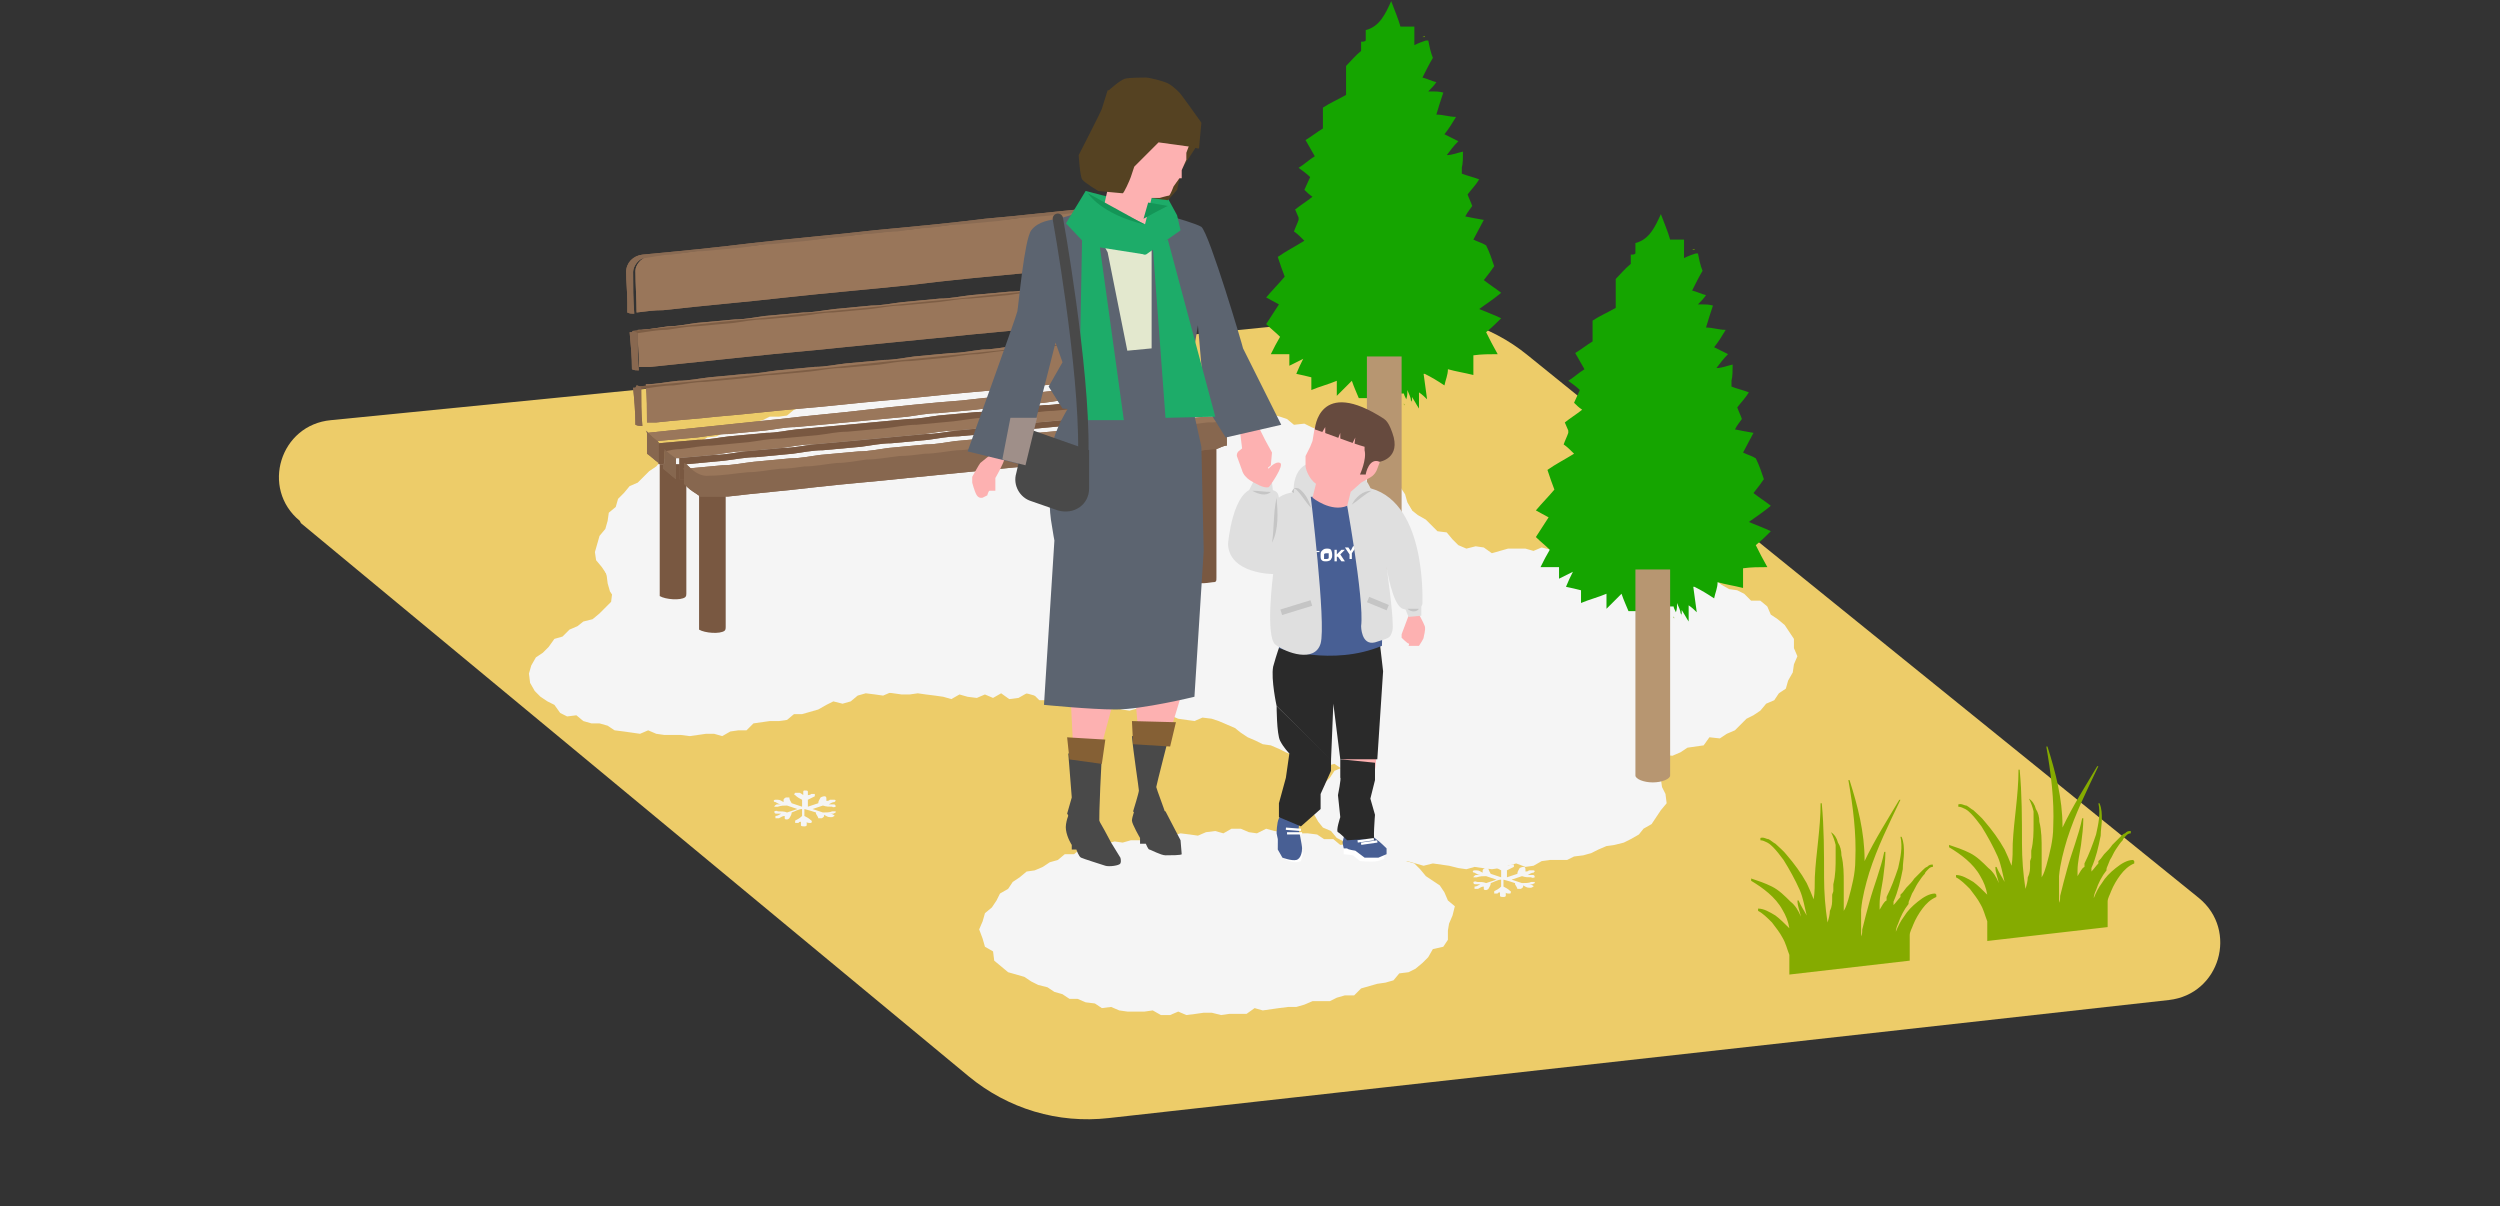 <svg id="_レイヤー_1" data-name="レイヤー_1" xmlns="http://www.w3.org/2000/svg" version="1.1" viewBox="0 0 216 104.2"><rect x="0" y="0" width="216" height="104.2" fill="#333333" stroke="none"/><defs><style>.st1{fill:#dfdfdf}.st5{fill:#fdb1b1}.st7{fill:#99765a}.st10{fill:#fff}.st15{fill:#1dac69}.st17{fill:#5c6470}.st19{fill:#87674f}.st21{fill:#485f94}.st22{fill:#679c00}.st23{fill:#e7ddd6}.st24{fill:#8a6b53}.st25{fill:#f5f5f5}.st27{fill:#2a2a2a}.st28{fill:#795841}.st29{fill:#554222}.st30{fill:#494949}.st31{fill:#15a500}.st33{fill:#b79671}</style></defs><path d="M26 45.2L83.7 93c3.4 2.8 7.7 4.1 12.1 3.6l91.6-10.2c4.4-.5 6-6 2.6-8.8l-58-46.9c-3.3-2.7-7.5-3.9-11.8-3.5l-91.6 9.1c-4.4.4-6.1 5.9-2.7 8.7z" fill="#edcc69"/><path d="M184.3 74.3c-.5 0-1 .3-1.5.7-.5.4-.9.8-1.2 1.3-.3.4-.5.8-.7 1.3 0-.2.1-.5.2-.7.2-.6.5-1.2.9-1.7v-.1c0-.1.1-.3.1-.3l.2-.5c.2-.3.3-.6.5-.9.2-.3.4-.6.6-.8 0-.1.2-.3.3-.4.1-.1.2-.2.4-.2v-.2c-.2 0-.3 0-.5.2-.1 0-.3.2-.4.3l-.7.7c-.2.3-.4.5-.7.8l-.3.4-.2.2v.2c-.2.2-.4.5-.6.7V75c.4-.9.6-1.8.8-2.8 0-.5.1-1 .1-1.4 0-.5 0-.9-.2-1.4h-.1c.2.9 0 1.8-.2 2.7-.3.9-.6 1.7-1 2.5v.3c-.2.1-.2.2-.3.3l-.3.5v-.5c0-.7.2-1.5.3-2.2.1-.8.2-1.5.2-2.3h-.1c-.3 1.5-.9 2.9-1.3 4.4-.2.7-.4 1.5-.6 2.3 0 .2 0 .4-.1.6v-2.3c.1-1.1.4-2.2.7-3.2.7-2.2 1.7-4.2 2.7-6.3h-.1c-1 1.7-2.1 3.4-3 5.3v-.1c0-2.4-.6-4.7-1.3-6.9h-.1c.4 2.3.7 4.6.6 6.9 0 1.2-.3 2.3-.6 3.4-.1.3-.2.7-.4 1v-2.4c0-.8 0-1.6-.2-2.4 0-.4-.1-.8-.3-1.1-.1-.4-.3-.7-.6-.9.2.4.3.7.4 1.1v1.1c0 .7 0 1.5-.2 2.3v.6l-.1.3v.3c0 .4 0 .7-.2 1.1 0 .3-.1.7-.2 1-.2-1.3-.3-2.6-.3-3.9 0-2.1 0-4.3-.2-6.4h-.1c0 2.2-.4 4.3-.5 6.4 0 .6 0 1.3-.1 1.9-.2-.5-.4-1-.6-1.4-.5-.9-1.1-1.7-1.7-2.4-.3-.4-.7-.7-1-1-.2-.1-.4-.3-.6-.4-.2 0-.4-.2-.7-.1v.2c.2 0 .4.1.6.2.2.1.4.3.5.4.3.3.6.7.9 1.1.5.8 1 1.7 1.4 2.6.3.7.4 1.4.6 2.2-.2-.4-.5-.8-.7-1.3h-.1c0 .5.2.9.3 1.4-.2-.5-.5-1-.9-1.3-.5-.5-1-1-1.6-1.3-.6-.3-1.2-.5-1.8-.7v.2c1 .6 2.1 1.4 2.7 2.5.3.5.5 1 .6 1.6-.4-.4-.8-.8-1.2-1.1-.5-.3-1-.6-1.5-.6v.2c.4.2.8.6 1.2 1 .3.4.7.9.9 1.3.3.5.4 1 .6 1.5v1.7l10.4-1.2v-2.2c0-.3.2-.6.3-.9.2-.5.5-1 .8-1.4.3-.4.7-.8 1.2-1v-.2zm-17.1 2.9c-.5 0-1 .3-1.5.7-.5.4-.9.8-1.2 1.3-.3.4-.5.8-.7 1.3 0-.2.1-.5.2-.7.2-.6.5-1.2.9-1.7V78c0-.1.1-.3.1-.3l.2-.5c.2-.3.3-.6.5-.9.2-.3.4-.6.6-.8 0-.1.2-.3.3-.4.1-.1.2-.2.4-.2v-.2c-.2 0-.3 0-.5.2-.1 0-.3.2-.4.3l-.7.7c-.2.3-.4.5-.7.8l-.3.4-.2.2v.2c-.2.2-.4.5-.6.7v-.3c.4-.9.6-1.8.8-2.8 0-.5.1-1 .1-1.4 0-.5 0-.9-.2-1.4h-.1c.2.9 0 1.8-.2 2.7-.3.9-.6 1.7-1 2.5v.3c-.2.1-.2.2-.3.3l-.3.5v-.5c0-.7.2-1.5.3-2.2.1-.8.2-1.5.2-2.3h-.1c-.3 1.5-.9 2.9-1.3 4.4-.2.7-.4 1.5-.6 2.3 0 .2 0 .4-.1.6v-2.3c.1-1.1.4-2.2.7-3.2.7-2.2 1.7-4.2 2.7-6.3h-.1c-1 1.7-2.1 3.4-3 5.3v-.1c0-2.4-.6-4.7-1.3-6.9h-.1c.4 2.3.7 4.6.6 6.9 0 1.2-.3 2.3-.6 3.4-.1.3-.2.7-.4 1v-2.4c0-.8 0-1.6-.2-2.4 0-.4-.1-.8-.3-1.1-.1-.4-.3-.7-.6-.9.2.4.3.7.4 1.1v1.1c0 .7 0 1.5-.2 2.3v.6l-.1.3v.3c0 .4 0 .7-.2 1.1 0 .3-.1.7-.2 1-.2-1.3-.3-2.6-.3-3.9 0-2.1 0-4.3-.2-6.4h-.1c0 2.2-.4 4.3-.5 6.4 0 .6 0 1.3-.1 1.9-.2-.5-.4-1-.6-1.4-.5-.9-1.1-1.7-1.7-2.4-.3-.4-.7-.7-1-1-.2-.1-.4-.3-.6-.4-.2 0-.4-.2-.7-.1v.2c.2 0 .4.1.6.2.2.1.4.3.5.4.3.3.6.7.9 1.1.5.8 1 1.7 1.4 2.6.3.7.4 1.4.6 2.2-.2-.4-.5-.8-.7-1.3h-.1c0 .5.2.9.3 1.4-.2-.5-.5-1-.9-1.3-.5-.5-1-1-1.6-1.3-.6-.3-1.2-.5-1.8-.7v.2c1 .6 2.1 1.4 2.7 2.5.3.5.5 1 .6 1.6-.4-.4-.8-.8-1.2-1.1-.5-.3-1-.6-1.5-.6v.2c.4.2.8.6 1.2 1 .3.4.7.9.9 1.3.3.5.4 1 .6 1.5v1.7L165 83v-2.2c0-.3.2-.6.3-.9.2-.5.5-1 .8-1.4.3-.4.7-.8 1.2-1v-.2z" fill="#85ab00"/><path class="st25" d="M51.4 47.7l.2-.7.2-.7.5-.6.2-.7.1-.7.6-.5.2-.7.5-.5.5-.6.7-.3.5-.5.5-.5.6-.4.5-.6.7-.2.6-.5.7-.1.6-.6.7-.1.6-.4.8-.1.6-.3.7-.1.6-.5h.8l.6-.3.7-.2.6-.3h.8l.7-.1.6-.5.7-.2h.7l.7-.5.7-.1.7.1.7-.1.7-.5h.7l.7-.1.8.1.6-.3.7-.3h.7l.8.2.7-.2.7.2.7-.3.7-.3.8.2.7-.1.7-.1h.7l.7-.3.8.1.7-.1.7.1.8.2h.7l.7-.2.7.1.7.1.8-.3.7.3.7.2h.7l.7-.3h.8l.6.5.8-.1.7-.1h.7l.7.1.7.3.8-.2.7.2.7.3.7.2.7.2.7-.3.7.3.7.2.8-.1.6.4.7.3h.7l.7.1.7.3.7.2.7.2.6.2.6.5.9-.1.6.3.7.3.7.2.5.5.6.4.7.2.7.3.4.6.8.1.6.5.3.7.6.4.6.5.5.5.4.6.2.7.4.7v.7l.1.7-.2.7.1.8-.4.6-.2.7-.6.5-.3.6-.4.6-.6.5-.3.6-.5.6-.6.4-.5.5h-.9l-.3.8-.7.3-.7.2-.6.5-.5.4h-.9l-.5.5-.7.3-.6.3-.7.1-.6.5h-.8l-.7.2-.6.3-.7.2-.6.4-.7.2-.7.1-.7.2-.8.1-.7.1-.6.2-.7.3h-.7l-.8.1-.7.1-.7-.1-.7.3-.7.1-.8-.1-.6.3-.8-.1-.7.1-.7.2-.7.2-.7-.3-.7.3-.7.3-.8-.3-.7.2-.7-.2-.7.4-.8.1-.7-.5-.7.4-.7-.3-.7.3-.8-.1-.7-.2-.7.4-.7-.2-.7-.1-.8-.1-.7-.1-.7.1h-.7l-.7-.1-.8-.1-.7-.1H75l-.7-.2-.7-.2-.7-.1-.8.4-.7-.1-.7-.2-.7-.3h-.7l-.7-.4-.7.1-.6-.6-.8.2-.7-.2-.6-.4-.7-.3h-.7l-.6-.4h-.8l-.7-.3-.7-.2-.5-.5h-.8l-.7-.2-.5-.6-.7-.2-.7-.2-.7-.3-.6-.4-.5-.6-.4-.6-.8-.1-.4-.7-.6-.4-.4-.6-.2-.7-.1-.8-.4-.6-.5-.6-.1-.7z"/><path class="st25" d="M87.1 59.2l.4-.7.4-.6.6-.4.5-.5.3-.7.7-.4.4-.6.6-.5.4-.5.8-.3.5-.4.6-.5.5-.5.5-.6.7-.2.5-.6.7-.2.5-.6.7-.3.5-.4.8-.3.5-.4.8-.2.4-.7.8-.1.6-.4.6-.4.5-.5.8-.2.7-.3.5-.6.6-.4.7-.2.5-.7.6-.3.8-.1.7-.3.4-.7.7-.2.7-.3.7-.1.6-.5.6-.4.7-.3h.8l.6-.4.8.2.6-.4.8-.2.6.5.7.2.6.3.6.5.7.2.5.5.6.4.5.6.4.6.5.4.7.4.5.5.5.5.8.1.5.6.5.5.7.3.8-.2.7.1.7.5.7-.2.7-.2h1.5l.7.2.7-.3.8.2.7.2.7.1.7.2.8-.4.7.2.7.2.7-.2.7.3.7.3h1.4l.7.2.7.2.8.1.6.2.7.4.8-.2.7.3.7.2.6.2.6.5.7.4.7.1.6.3.6.6h.8l.6.5.3.7.6.4.6.5.4.6.4.6v.8l.3.7-.3.7-.1.7-.4.7-.2.7-.6.4-.4.6-.7.3-.5.6-.6.4-.6.3-.5.5-.5.5-.7.3-.6.4-.9-.1-.5.7-.7.1-.7.1-.6.4-.7.3-.8-.1-.6.5-.7.1-.7.3-.7-.1-.7.4-.7-.1-.8.1-.6.2-.8.1-.6.4-.8.1h-1.4l-.7.1h-.8l-.7.1-.7.2-.7-.1h-1.5l-.7-.2-.7.2h-.8l-.7-.2-.7.1-.7-.2h-.7l-.7.1-.8.1-.7-.4-.7.2-.7.2-.7-.5-.7.1-.7-.3-.8.2h-.7l-.6-.6-.8.1-.6-.4-.8.2-.7-.3-.6-.4-.8.3-.6-.5-.7-.3-.6-.3-.7-.3-.7-.1-.6-.3-.7-.3-.6-.4-.5-.4-.7-.3-.7-.3-.6-.2-.8-.1-.7.3-.7-.1-.7-.1-.7-.3-.7.1-.7-.4-.7.2-.7-.5-.7.2-.7-.1-.7-.3-.7-.2-.7.2-.7-.3-.8.1-.7-.1h-.7l-.6-.4-.8.2h-.7l-.6-.6h-.7l-.8-.1-.6-.6zm-2.5 21.1l.3-.7.2-.7.6-.5.4-.6.3-.6.7-.4.4-.6.6-.4.6-.5.7-.1.7-.3.6-.4.7-.2.6-.5h.8l.6-.5.8.1.6-.5h.8l.7-.2.7.1.7-.2h.8l.6-.4.8.2.7-.1.7-.1.7-.2.8.1.7.1.7-.3.8-.1.7.2.7-.4h.8l.7.3.7.1.8-.4.7.2.7.1.7.2.8-.1h.7l.8.1.6.4h.8l.6.5.8-.1.8-.1.6.5.7.1.7.2.7.3.7.1.7.4.7.2.5.5.5.6.6.4.6.4.4.6.3.7.6.5-.2.8-.3.7-.1.6v.8l-.4.6-.9.2-.4.7-.5.5-.6.5-.6.3-.8.1-.5.6-.7.2-.7.1-.7.2-.7.2-.6.6h-.8l-.7.2-.6.3h-1.5l-.7.3-.7.2h-.7l-.8.1-.7.1-.7.1-.7-.2-.7.5h-1.5l-.7.1-.8-.2h-.7l-.7.1-.8.1-.7-.3-.7.3h-.8l-.7-.4-.7.1h-1.5l-.7-.1-.7-.3-.8.1-.6-.4-.8-.1-.7-.3h-.7l-.6-.4-.7-.2-.6-.4-.8-.2-.6-.3-.6-.4-.7-.2-.7-.2-.6-.5-.6-.5-.1-.8-.7-.4-.2-.7-.3-.8z"/><path class="st25" d="M113.3 69.6l.2-.8.4-.6.5-.5.5-.5.4-.6.7-.3.5-.5.7-.3.6-.4.8-.1.6-.2.7-.3.7-.2.7-.3h.7l.7-.3h.8l.6-.3h.8l.7-.1.7.1.7-.1.8.1.7-.3.7.2h1.5l.7-.1.7.2.8.1.7-.1h.7l.7.3.8-.1.7.1.7.4.7.2.7-.1.7.3.7.3.6.4.7.2.7.3.6.4.4.7.5.5.1.7.3.6.1.8-.5.6-.4.6-.4.6-.7.4-.4.5-.7.4-.6.3-.8.2-.7.1-.7.3-.6.3-.7.2-.8.1-.6.3h-1.5l-.7.1-.7.4-.7.1-.8-.3-.7.2-.7.2-.7.1-.8-.1-.7-.1-.7.2-.7-.1-.8-.2-.7-.1-.7-.1-.8.2-.7-.2-.7-.2-.7.1-.7-.3-.7-.3-.7-.1-.7-.2-.7-.3-.6-.3-.7-.3-.6-.3-.5-.6-.7-.3-.4-.5-.4-.7-.2-.7zM45.7 58.2l.2-.7.4-.7.6-.4.5-.5.5-.7.7-.2.6-.6.7-.3.5-.4.8-.2.6-.5.5-.5.5-.5.1-.8.2-.6-.5-.5-.3-.7.2-.4.6.5.7.2.6.4.7.3.6.4h.8l.6.5.7.2.7.2.7.1.7.3.7.2.7-.3.8-.1.7.2.7-.3h.7l.7.4.7.1.8-.3.7.2.7.2.6.3.8-.1.7.1.7.2.6.5.7.1.5.6.7.2h.8l.4.7.6.4.5.5.2.7.4.7.1.5.6.3.5.5.5.5.6.2.1.4-.7.1H77l-.7.3-.7-.1-.8-.1-.7.2-.6.5-.7.2-.8-.2-.6.3-.7.4-.7.2-.7.2h-.7l-.6.5-.7.1h-.8l-.7.1-.7.1-.6.6h-.7l-.7.1-.7.4-.7-.2H61l-.7.1-.7.1-.8-.1h-1.4l-.7-.1-.7-.3-.7.3-.7-.1-.7-.1-.8-.1-.6-.4-.7-.2h-.7l-.7-.2-.6-.5-.8.1-.6-.3-.5-.7-.6-.3-.6-.4-.5-.5-.4-.7-.1-.8z"/><path class="st28" d="M62.7 42.4v11.8c0 .1 0 .2-.1.3-.4.3-1.7.2-2.2-.1V41.8m44.7-3.8v11.9c0 .3 0 .4-.3.4-.7.1-1.3.2-2-.2V38.9m-1.2.2v8.1c-.4.4-1.8.4-2.3 0v-7.9m-40 .8v11.2c0 .1 0 .2-.1.3-.4.3-1.7.2-2.2-.1V40.1"/><path class="st24" d="M100.7 20.2v2.1c-.5 0-1 .1-1.5.2-3.6.4-7.1.7-10.7 1.1-3.2.3-6.4.6-9.6 1-3.7.4-7.4.7-11 1.1-3.5.4-7.1.7-10.6 1.1-.8 0-1.5.1-2.3.2 0-1.2-.1-2.4-.1-3.6 0-.5.5-1.1 1-1.2.7-.1 1.5-.2 2.3-.3.9 0 1.8-.2 2.7-.3l3.3-.3c.9 0 1.7-.2 2.6-.3 1.1-.1 2.2-.2 3.2-.3.9 0 1.8-.2 2.7-.3.9 0 1.9-.2 2.8-.3.7 0 1.4-.1 2.2-.2.9 0 1.8-.2 2.7-.3.9 0 1.8-.2 2.7-.3l3.3-.3c.9 0 1.8-.2 2.6-.3 1.1-.1 2.1-.2 3.2-.3.9 0 1.8-.2 2.7-.3l3.3-.3c.4 0 .9 0 1.3-.1.7.2 1.2.5 1.3 1.5v.9zm-9.6 13c-2.4.2-4.8.5-7.3.7-2.4.2-4.8.5-7.3.7-2.4.2-4.8.5-7.3.7-2.4.2-4.8.5-7.3.7-1.7.2-3.5.3-5.2.5h-.8c0-1.1 0-2.2-.1-3.3.9 0 1.8-.2 2.8-.3.9 0 1.8-.2 2.7-.3 1.1-.1 2.2-.2 3.2-.3.9 0 1.8-.2 2.7-.3 1.1-.1 2.2-.2 3.2-.3.9 0 1.8-.2 2.7-.3l3.3-.3c.9 0 1.8-.2 2.6-.3 1.1-.1 2.2-.2 3.2-.3.9 0 1.8-.2 2.7-.3.9 0 1.8-.2 2.7-.3.9 0 1.8-.2 2.7-.3 1.1-.1 2.1-.2 3.2-.3 1.1-.1 2.1-.2 3.2-.3l3.3-.3c.5 0 1.1-.1 1.6-.2 0 1 .1 2.1.2 3.2-1 .1-1.9.2-2.9.3-2.4.2-4.8.5-7.3.7zm9.8-9.1v.1c0 1 .1 2 .2 3-.8 0-1.5.2-2.3.2l-8.7.9c-2.7.3-5.4.5-8.1.8-3 .3-6.1.6-9.1.9-2.7.3-5.4.5-8.1.8-2.9.3-5.7.6-8.6.9h-1c0-.7 0-1.5-.1-2.2v-1c.9 0 1.8-.2 2.6-.3.8 0 1.7-.2 2.5-.3l3.3-.3c.9 0 1.8-.2 2.6-.3l3.3-.3c.9 0 1.8-.2 2.7-.3 1.1-.1 2.1-.2 3.2-.3.9 0 1.8-.2 2.7-.3 1.1-.1 2.1-.2 3.2-.3.9 0 1.8-.2 2.7-.3l3.3-.3c.9 0 1.8-.2 2.6-.3 1.1-.1 2.2-.2 3.2-.3.9 0 1.8-.2 2.7-.3L99 24c.7 0 1.3-.2 2-.2zm5.1 12.5v1.9c-.3 0-.6.2-.9.3-.8 0-1.5.2-2.3.2-.4 0-.8 0-1.2.1-.8 0-1.5.1-2.3.2-1.5.1-3 .3-4.6.4-2.4.2-4.8.5-7.2.7-3 .3-6.1.6-9.1.9-2.7.3-5.4.5-8 .8-2.5.3-5 .5-7.5.8h-2.4c-.4-.3-.8-.5-1.1-.8l-.3-.3V40c.1 0 .3.2.4.3.5.5 1.1.9 1.8.8 1.1 0 2.2-.2 3.3-.3.9 0 1.8-.2 2.8-.3.7 0 1.4-.1 2.1-.2.9 0 1.8-.2 2.8-.3.9 0 1.8-.2 2.6-.3.9 0 1.9-.2 2.8-.3.7 0 1.4-.1 2.2-.2.9 0 1.8-.2 2.8-.3.9 0 1.8-.2 2.6-.3.9 0 1.8-.2 2.7-.3.9 0 1.8-.2 2.7-.3.9 0 1.9-.2 2.8-.3.9 0 1.7-.2 2.6-.3.9 0 1.8-.2 2.7-.3.9 0 1.8-.2 2.7-.3.9 0 1.9-.2 2.8-.3.6 0 1.3 0 1.8-.4zm-3.3-2.5h.5c.3.3.6.6 1 .9-.2 0-.5 0-.7.1l-3.3.3c-.9 0-1.8.2-2.6.3l-3.3.3c-.9 0-1.7.2-2.6.3l-3.3.3c-.9 0-1.8.2-2.7.3-1.1.1-2.1.2-3.2.3-.9 0-1.8.2-2.7.3-1.1.1-2.1.2-3.2.3-1.1.1-2.1.2-3.2.3l-3.3.3c-.9 0-1.7.2-2.6.3l-3.3.3c-.9 0-1.7.2-2.6.3l-3.3.3c-.3-.3-.7-.6-1-.8.5 0 .9-.1 1.4-.2.9 0 1.8-.2 2.7-.3 1.1-.1 2.2-.2 3.2-.3.9 0 1.8-.2 2.6-.3l3.3-.3c.9 0 1.7-.2 2.6-.3l3.3-.3c.9 0 1.8-.2 2.7-.3 1.1-.1 2.1-.2 3.2-.3.9 0 1.8-.2 2.7-.3 1.1-.1 2.2-.2 3.2-.3.9 0 1.8-.2 2.7-.3 1.1-.1 2.2-.2 3.2-.3.9 0 1.8-.2 2.6-.3l3.3-.3c.9 0 1.8-.2 2.6-.3zm-46.8 3.3c1-.1 1.9-.2 2.9-.3 2.9-.3 5.8-.6 8.6-.9 2.5-.3 5-.5 7.5-.8 2.7-.3 5.5-.6 8.2-.8 2.5-.3 5.1-.5 7.6-.8 2.9-.3 5.7-.6 8.6-.9.8 0 1.5-.2 2.3-.2.3.3.7.6 1 .9h-.7c-1.1.1-2.2.2-3.2.3-.9 0-1.8.2-2.6.3l-3.3.3c-.9 0-1.7.2-2.6.3-1.1.1-2.2.2-3.2.3-.9 0-1.8.2-2.7.3l-3.3.3c-.9 0-1.8.2-2.6.3-1.1.1-2.1.2-3.2.3-1.1.1-2.1.2-3.2.3l-3.3.3c-.9 0-1.7.2-2.6.3-1.1.1-2.2.2-3.2.3-.9 0-1.8.2-2.7.3-1.1.1-2.2.2-3.4.3-.3-.3-.7-.6-1-.9z"/><path class="st24" d="M58.5 39.6l3.3-.3c.9 0 1.7-.2 2.6-.3l3.3-.3c.9 0 1.7-.2 2.6-.3l3.3-.3c1.1-.1 2.1-.2 3.2-.3 1.1-.1 2.1-.2 3.2-.3.9 0 1.8-.2 2.7-.3 1.1-.1 2.1-.2 3.2-.3.9 0 1.8-.2 2.7-.3l3.3-.3c.9 0 1.7-.2 2.6-.3l3.3-.3c.9 0 1.8-.2 2.6-.3l3.3-.3c.2 0 .5 0 .7-.1v.6c-1.1.1-2.3.2-3.4.3-1.1.1-2.1.2-3.2.3-1.1.1-2.1.2-3.2.3-.9 0-1.8.2-2.6.3l-3.3.3c-.9 0-1.7.2-2.6.3l-3.3.3c-.9 0-1.8.2-2.6.3-1.1.1-2.2.2-3.2.3-.9 0-1.8.2-2.6.3l-3.3.3c-.9 0-1.8.2-2.6.3-1.1.1-2.1.2-3.2.3-.9 0-1.8.2-2.7.3-1.1.1-2.1.2-3.2.3h-.2v1.3h-.5v-1.8z"/><path class="st24" d="M57.4 40.1h-.5v-1.8c1.1-.1 2.2-.2 3.4-.3.9 0 1.8-.2 2.7-.3 1.1-.1 2.2-.2 3.2-.3.9 0 1.7-.2 2.6-.3l3.3-.3c1.1-.1 2.1-.2 3.2-.3 1.1-.1 2.1-.2 3.2-.3.9 0 1.8-.2 2.6-.3l3.3-.3c.9 0 1.8-.2 2.7-.3 1.1-.1 2.2-.2 3.2-.3.9 0 1.7-.2 2.6-.3l3.3-.3c.9 0 1.8-.2 2.6-.3 1.1-.1 2.2-.2 3.2-.3h.7v.5c-.9 0-1.8.2-2.6.3l-3.3.3c-.9 0-1.8.2-2.6.3-1.1.1-2.2.2-3.2.3-.9 0-1.8.2-2.7.3-1.1.1-2.2.2-3.2.3-.9 0-1.8.2-2.7.3-1.1.1-2.1.2-3.2.3-.9 0-1.8.2-2.7.3l-3.3.3c-.9 0-1.7.2-2.6.3l-3.3.3c-.9 0-1.8.2-2.6.3-1.1.1-2.2.2-3.2.3-.9 0-1.8.2-2.7.3-.5 0-.9.1-1.4.2v1.3zm41.9-22.3c-.4 0-.9 0-1.3.1l-3.3.3c-.9 0-1.8.2-2.7.3-1.1.1-2.1.2-3.2.3-.9 0-1.8.2-2.6.3l-3.3.3c-.9 0-1.8.2-2.7.3-.9 0-1.8.2-2.7.3-.7 0-1.4.1-2.2.2-.9 0-1.9.2-2.8.3-.9 0-1.8.2-2.7.3-1.1.1-2.2.2-3.2.3-.9 0-1.7.2-2.6.3l-3.3.3c-.9 0-1.8.2-2.7.3-.8 0-1.5.2-2.3.3-.5 0-1 .7-1 1.2 0 1.2 0 2.4.1 3.6-.2 0-.4 0-.6-.1v-.9c0-.9-.1-1.7-.1-2.6 0-.8.6-1.4 1.4-1.5 3.2-.3 6.3-.6 9.5-1 3.5-.4 7-.7 10.5-1.1 3.2-.3 6.4-.6 9.6-1 3.4-.3 6.7-.7 10.1-1l3-.3c.3 0 .6 0 .9.1zm1.6 6.3c-.7 0-1.3.2-2 .2l-3.3.3c-.9 0-1.8.2-2.7.3-1.1.1-2.2.2-3.2.3-.9 0-1.8.2-2.6.3l-3.3.3c-.9 0-1.8.2-2.7.3-1.1.1-2.1.2-3.2.3-.9 0-1.8.2-2.7.3-1.1.1-2.1.2-3.2.3-.9 0-1.8.2-2.7.3l-3.3.3c-.9 0-1.8.2-2.6.3l-3.3.3c-.8 0-1.7.2-2.5.3-.9 0-1.8.2-2.6.3-.1 0-.3-.1-.4-.2 2.6-.3 5.2-.5 7.8-.8 3.4-.3 6.8-.7 10.2-1 3.4-.3 6.7-.7 10.1-1 3.5-.4 7.1-.7 10.6-1.1 2.3-.2 4.6-.5 6.9-.7.2 0 .4 0 .6.1zm.3 4.8c-.5 0-1.1.1-1.6.2l-3.3.3c-1.1.1-2.1.2-3.2.3-1.1.1-2.1.2-3.2.3-.9 0-1.8.2-2.7.3-.9 0-1.8.2-2.7.3-.9 0-1.8.2-2.7.3-1.1.1-2.2.2-3.2.3-.9 0-1.8.2-2.6.3l-3.3.3c-.9 0-1.8.2-2.7.3-1.1.1-2.2.2-3.2.3-.9 0-1.8.2-2.7.3-1.1.1-2.2.2-3.2.3-.9 0-1.8.2-2.7.3-.9 0-1.8.2-2.8.3-.1 0-.3-.1-.4-.2l3.3-.3c3.4-.3 6.7-.7 10.1-1 2.9-.3 5.7-.6 8.6-.9 3-.3 6.1-.6 9.1-.9 2.7-.3 5.4-.5 8-.8 2.1-.2 4.1-.4 6.2-.6.3 0 .5 0 .8.1zm-44.3 9.3V40c-.4-.3-.7-.6-1-.8v-1.9c.3.3.7.6 1 .9z"/><path class="st24" d="M55 33.3c.1 0 .3.1.4.2 0 1.1 0 2.2.1 3.3-.2 0-.4 0-.6-.1 0-1.1-.1-2.2-.2-3.2h.2zm-.3-4.7c.1 0 .3.1.4.2v1c0 .7 0 1.5.1 2.2-.2 0-.4 0-.6-.1 0-1.1-.1-2.1-.2-3.2h.2zm46-9.2v-.2.2zm0 .8v-.1.1zm.1.8v-.1.1zm0 .8v-.1.1zm-17 12.1zm-7.4.8zm-7.4.7zm22.1-2.2zm-29.4 3zm36.8-3.7zM57 40.1zm.4 0v-1.3c.3.3.7.6 1 .8v1.8c-.4-.3-.7-.6-1.1-.9V40zm48.6-3.5c-.6.3-1.2.3-1.8.4-.9.1-1.9.2-2.8.3-.9 0-1.8.2-2.7.3-.9 0-1.8.2-2.7.3-.9 0-1.7.2-2.6.3-.9 0-1.9.2-2.8.3-.9 0-1.8.2-2.7.3-.9 0-1.8.2-2.7.3-.9 0-1.8.2-2.6.3-.9 0-1.8.2-2.8.3-.7 0-1.4.1-2.2.2-.9 0-1.9.2-2.8.3-.9 0-1.8.2-2.6.3-.9 0-1.8.2-2.8.3-.7 0-1.4.1-2.1.2-.9 0-1.8.2-2.8.3-1.1 0-2.2.2-3.3.3-.7 0-1.3-.3-1.8-.8-.1-.1-.2-.2-.4-.3h.2c1.1-.1 2.1-.2 3.2-.3.9 0 1.8-.2 2.7-.3 1.1-.1 2.1-.2 3.2-.3.9 0 1.8-.2 2.6-.3l3.3-.3c.9 0 1.8-.2 2.6-.3 1.1-.1 2.2-.2 3.2-.3.9 0 1.8-.2 2.6-.3l3.3-.3c.9 0 1.7-.2 2.6-.3l3.3-.3c.9 0 1.8-.2 2.6-.3 1.1-.1 2.1-.2 3.2-.3 1.1-.1 2.1-.2 3.2-.3 1.1-.1 2.3-.2 3.4-.3h.6c.3.3.7.6 1 .8 0 0 .1.2.2.3z"/><path class="st7" d="M100.7 20.2v2.1c-.5 0-1 .1-1.5.2-3.6.4-7.1.7-10.7 1.1-3.2.3-6.4.6-9.6 1-3.7.4-7.4.7-11 1.1-3.5.4-7.1.7-10.6 1.1-.8 0-1.5.1-2.3.2 0-1.2-.1-2.4-.1-3.6 0-.5.5-1.1 1-1.2.7-.1 1.5-.2 2.3-.3.9 0 1.8-.2 2.7-.3l3.3-.3c.9 0 1.7-.2 2.6-.3 1.1-.1 2.2-.2 3.2-.3.9 0 1.8-.2 2.7-.3.9 0 1.9-.2 2.8-.3.7 0 1.4-.1 2.2-.2.9 0 1.8-.2 2.7-.3.9 0 1.8-.2 2.7-.3l3.3-.3c.9 0 1.8-.2 2.6-.3 1.1-.1 2.1-.2 3.2-.3.9 0 1.8-.2 2.7-.3l3.3-.3c.4 0 .9 0 1.3-.1.7.2 1.2.5 1.3 1.5v.9zm-9.6 13c-2.4.2-4.8.5-7.3.7-2.4.2-4.8.5-7.3.7-2.4.2-4.8.5-7.3.7-2.4.2-4.8.5-7.3.7-1.7.2-3.5.3-5.2.5h-.8c0-1.1 0-2.2-.1-3.3.9 0 1.8-.2 2.8-.3.9 0 1.8-.2 2.7-.3 1.1-.1 2.2-.2 3.2-.3.9 0 1.8-.2 2.7-.3 1.1-.1 2.2-.2 3.2-.3.9 0 1.8-.2 2.7-.3l3.3-.3c.9 0 1.8-.2 2.6-.3 1.1-.1 2.2-.2 3.2-.3.9 0 1.8-.2 2.7-.3.9 0 1.8-.2 2.7-.3.9 0 1.8-.2 2.7-.3 1.1-.1 2.1-.2 3.2-.3 1.1-.1 2.1-.2 3.2-.3l3.3-.3c.5 0 1.1-.1 1.6-.2 0 1 .1 2.1.2 3.2-1 .1-1.9.2-2.9.3-2.4.2-4.8.5-7.3.7zm9.8-9.1v.1c0 1 .1 2 .2 3-.8 0-1.5.2-2.3.2l-8.7.9c-2.7.3-5.4.5-8.1.8-3 .3-6.1.6-9.1.9-2.7.3-5.4.5-8.1.8-2.9.3-5.7.6-8.6.9h-1c0-.7 0-1.5-.1-2.2v-1c.9 0 1.8-.2 2.6-.3.8 0 1.7-.2 2.5-.3l3.3-.3c.9 0 1.8-.2 2.6-.3l3.3-.3c.9 0 1.8-.2 2.7-.3 1.1-.1 2.1-.2 3.2-.3.9 0 1.8-.2 2.7-.3 1.1-.1 2.1-.2 3.2-.3.9 0 1.8-.2 2.7-.3l3.3-.3c.9 0 1.8-.2 2.6-.3 1.1-.1 2.2-.2 3.2-.3.9 0 1.8-.2 2.7-.3L99 24c.7 0 1.3-.2 2-.2zm1.8 10h.5c.3.3.6.6 1 .9-.2 0-.5 0-.7.1l-3.3.3c-.9 0-1.8.2-2.6.3l-3.3.3c-.9 0-1.7.2-2.6.3l-3.3.3c-.9 0-1.8.2-2.7.3-1.1.1-2.1.2-3.2.3-.9 0-1.8.2-2.7.3-1.1.1-2.1.2-3.2.3-1.1.1-2.1.2-3.2.3l-3.3.3c-.9 0-1.7.2-2.6.3l-3.3.3c-.9 0-1.7.2-2.6.3l-3.3.3c-.3-.3-.7-.6-1-.8.5 0 .9-.1 1.4-.2.9 0 1.8-.2 2.7-.3 1.1-.1 2.2-.2 3.2-.3.9 0 1.8-.2 2.6-.3l3.3-.3c.9 0 1.7-.2 2.6-.3l3.3-.3c.9 0 1.8-.2 2.7-.3 1.1-.1 2.1-.2 3.2-.3.9 0 1.8-.2 2.7-.3 1.1-.1 2.2-.2 3.2-.3.9 0 1.8-.2 2.7-.3 1.1-.1 2.2-.2 3.2-.3.9 0 1.8-.2 2.6-.3l3.3-.3c.9 0 1.8-.2 2.6-.3z"/><path d="M55.9 37.4c1-.1 1.9-.2 2.9-.3 2.9-.3 5.8-.6 8.6-.9 2.5-.3 5-.5 7.5-.8 2.7-.3 5.5-.6 8.2-.8 2.5-.3 5.1-.5 7.6-.8 2.9-.3 5.7-.6 8.6-.9.8 0 1.5-.2 2.3-.2.3.3.7.6 1 .9h-.7c-1.1.1-2.2.2-3.2.3-.9 0-1.8.2-2.6.3l-3.3.3c-.9 0-1.7.2-2.6.3-1.1.1-2.2.2-3.2.3-.9 0-1.8.2-2.7.3l-3.3.3c-.9 0-1.8.2-2.6.3-1.1.1-2.1.2-3.2.3-1.1.1-2.1.2-3.2.3l-3.3.3c-.9 0-1.7.2-2.6.3-1.1.1-2.2.2-3.2.3-.9 0-1.8.2-2.7.3-1.1.1-2.2.2-3.4.3-.3-.3-.7-.6-1-.9z" fill="#9a775b"/><path class="st28" d="M58.5 39.6l3.3-.3c.9 0 1.7-.2 2.6-.3l3.3-.3c.9 0 1.7-.2 2.6-.3l3.3-.3c1.1-.1 2.1-.2 3.2-.3 1.1-.1 2.1-.2 3.2-.3.9 0 1.8-.2 2.7-.3 1.1-.1 2.1-.2 3.2-.3.9 0 1.8-.2 2.7-.3l3.3-.3c.9 0 1.7-.2 2.6-.3l3.3-.3c.9 0 1.8-.2 2.6-.3l3.3-.3c.2 0 .5 0 .7-.1v.6c-1.1.1-2.3.2-3.4.3-1.1.1-2.1.2-3.2.3-1.1.1-2.1.2-3.2.3-.9 0-1.8.2-2.6.3l-3.3.3c-.9 0-1.7.2-2.6.3l-3.3.3c-.9 0-1.8.2-2.6.3-1.1.1-2.2.2-3.2.3-.9 0-1.8.2-2.6.3l-3.3.3c-.9 0-1.8.2-2.6.3-1.1.1-2.1.2-3.2.3-.9 0-1.8.2-2.7.3-1.1.1-2.1.2-3.2.3h-.2v1.3h-.5v-1.8z"/><path class="st28" d="M57.4 40.1h-.5v-1.8c1.1-.1 2.2-.2 3.4-.3.9 0 1.8-.2 2.7-.3 1.1-.1 2.2-.2 3.2-.3.9 0 1.7-.2 2.6-.3l3.3-.3c1.1-.1 2.1-.2 3.2-.3 1.1-.1 2.1-.2 3.2-.3.9 0 1.8-.2 2.6-.3l3.3-.3c.9 0 1.8-.2 2.7-.3 1.1-.1 2.2-.2 3.2-.3.9 0 1.7-.2 2.6-.3l3.3-.3c.9 0 1.8-.2 2.6-.3 1.1-.1 2.2-.2 3.2-.3h.7v.5c-.9 0-1.8.2-2.6.3l-3.3.3c-.9 0-1.8.2-2.6.3-1.1.1-2.2.2-3.2.3-.9 0-1.8.2-2.7.3-1.1.1-2.2.2-3.2.3-.9 0-1.8.2-2.7.3-1.1.1-2.1.2-3.2.3-.9 0-1.8.2-2.7.3l-3.3.3c-.9 0-1.7.2-2.6.3l-3.3.3c-.9 0-1.8.2-2.6.3-1.1.1-2.2.2-3.2.3-.9 0-1.8.2-2.7.3-.5 0-.9.1-1.4.2v1.3z"/><path class="st24" d="M99.3 17.8c-.4 0-.9 0-1.3.1l-3.3.3c-.9 0-1.8.2-2.7.3-1.1.1-2.1.2-3.2.3-.9 0-1.8.2-2.6.3l-3.3.3c-.9 0-1.8.2-2.7.3-.9 0-1.8.2-2.7.3-.7 0-1.4.1-2.2.2-.9 0-1.9.2-2.8.3-.9 0-1.8.2-2.7.3-1.1.1-2.2.2-3.2.3-.9 0-1.7.2-2.6.3l-3.3.3c-.9 0-1.8.2-2.7.3-.8 0-1.5.2-2.3.3-.5 0-1 .7-1 1.2 0 1.2 0 2.4.1 3.6-.2 0-.4 0-.6-.1v-.9c0-.9-.1-1.7-.1-2.6 0-.8.6-1.4 1.4-1.5 3.2-.3 6.3-.6 9.5-1 3.5-.4 7-.7 10.5-1.1 3.2-.3 6.4-.6 9.6-1 3.4-.3 6.7-.7 10.1-1l3-.3c.3 0 .6 0 .9.1z"/><path d="M100.9 24.1c-.7 0-1.3.2-2 .2l-3.3.3c-.9 0-1.8.2-2.7.3-1.1.1-2.2.2-3.2.3-.9 0-1.8.2-2.6.3l-3.3.3c-.9 0-1.8.2-2.7.3-1.1.1-2.1.2-3.2.3-.9 0-1.8.2-2.7.3-1.1.1-2.1.2-3.2.3-.9 0-1.8.2-2.7.3l-3.3.3c-.9 0-1.8.2-2.6.3l-3.3.3c-.8 0-1.7.2-2.5.3-.9 0-1.8.2-2.6.3-.1 0-.3-.1-.4-.2 2.6-.3 5.2-.5 7.8-.8 3.4-.3 6.8-.7 10.2-1 3.4-.3 6.7-.7 10.1-1 3.5-.4 7.1-.7 10.6-1.1 2.3-.2 4.6-.5 6.9-.7.2 0 .4 0 .6.1zm.3 4.8c-.5 0-1.1.1-1.6.2l-3.3.3c-1.1.1-2.1.2-3.2.3-1.1.1-2.1.2-3.2.3-.9 0-1.8.2-2.7.3-.9 0-1.8.2-2.7.3-.9 0-1.8.2-2.7.3-1.1.1-2.2.2-3.2.3-.9 0-1.8.2-2.6.3l-3.3.3c-.9 0-1.8.2-2.7.3-1.1.1-2.2.2-3.2.3-.9 0-1.8.2-2.7.3-1.1.1-2.2.2-3.2.3-.9 0-1.8.2-2.7.3-.9 0-1.8.2-2.8.3-.1 0-.3-.1-.4-.2l3.3-.3c3.4-.3 6.7-.7 10.1-1 2.9-.3 5.7-.6 8.6-.9 3-.3 6.1-.6 9.1-.9 2.7-.3 5.4-.5 8-.8 2.1-.2 4.1-.4 6.2-.6.3 0 .5 0 .8.1z" fill="#7e5e45"/><path class="st19" d="M56.9 38.2V40c-.4-.3-.7-.6-1-.8v-1.9c.3.3.7.6 1 .9z"/><path d="M55 33.3c.1 0 .3.1.4.2 0 1.1 0 2.2.1 3.3-.2 0-.4 0-.6-.1 0-1.1-.1-2.2-.2-3.2h.2zm-.3-4.7c.1 0 .3.1.4.2v1c0 .7 0 1.5.1 2.2-.2 0-.4 0-.6-.1 0-1.1-.1-2.1-.2-3.2h.2z" fill="#886850"/><path class="st23" d="M100.7 19.4v-.2.2z"/><path d="M100.7 20.2v-.1.1zm.1.8v-.1.1zm0 .8v-.1.1z" fill="#eae0da"/><path class="st23" d="M83.8 33.9zm-7.4.8zm-7.4.7zm22.1-2.2zm-29.4 3zm36.8-3.7z"/><path d="M57.4 40.1v-1.3c.3.3.7.6 1 .8v1.8c-.4-.3-.7-.6-1.1-.9V40z" fill="#86674f"/><path class="st7" d="M106 36.6c-.6.3-1.2.3-1.8.4-.9.1-1.9.2-2.8.3-.9 0-1.8.2-2.7.3-.9 0-1.8.2-2.7.3-.9 0-1.7.2-2.6.3-.9 0-1.9.2-2.8.3-.9 0-1.8.2-2.7.3-.9 0-1.8.2-2.7.3-.9 0-1.8.2-2.6.3-.9 0-1.8.2-2.8.3-.7 0-1.4.1-2.2.2-.9 0-1.9.2-2.8.3-.9 0-1.8.2-2.6.3-.9 0-1.8.2-2.8.3-.7 0-1.4.1-2.1.2-.9 0-1.8.2-2.8.3-1.1 0-2.2.2-3.3.3-.7 0-1.3-.3-1.8-.8-.1-.1-.2-.2-.4-.3h.2c1.1-.1 2.1-.2 3.2-.3.9 0 1.8-.2 2.7-.3 1.1-.1 2.1-.2 3.2-.3.9 0 1.8-.2 2.6-.3l3.3-.3c.9 0 1.8-.2 2.6-.3 1.1-.1 2.2-.2 3.2-.3.9 0 1.8-.2 2.6-.3l3.3-.3c.9 0 1.7-.2 2.6-.3l3.3-.3c.9 0 1.8-.2 2.6-.3 1.1-.1 2.1-.2 3.2-.3 1.1-.1 2.1-.2 3.2-.3 1.1-.1 2.3-.2 3.4-.3h.6c.3.3.7.6 1 .8 0 0 .1.2.2.3z"/><path class="st19" d="M106 36.6v1.9c-.3 0-.6.2-.9.3-.8 0-1.5.2-2.3.2-.4 0-.8 0-1.2.1-.8 0-1.5.1-2.3.2-1.5.1-3 .3-4.6.4-2.4.2-4.8.5-7.2.7-3 .3-6.1.6-9.1.9-2.7.3-5.4.5-8 .8-2.5.3-5 .5-7.5.8h-2.4c-.4-.3-.8-.5-1.1-.8l-.3-.3V40c.1 0 .3.2.4.3.5.5 1.1.9 1.8.8 1.1 0 2.2-.2 3.3-.3.9 0 1.8-.2 2.8-.3.7 0 1.4-.1 2.1-.2.9 0 1.8-.2 2.8-.3.9 0 1.8-.2 2.6-.3.9 0 1.9-.2 2.8-.3.7 0 1.4-.1 2.2-.2.9 0 1.8-.2 2.8-.3.9 0 1.8-.2 2.6-.3.9 0 1.8-.2 2.7-.3.9 0 1.8-.2 2.7-.3.9 0 1.9-.2 2.8-.3.9 0 1.7-.2 2.6-.3.9 0 1.8-.2 2.7-.3.9 0 1.8-.2 2.7-.3.9 0 1.9-.2 2.8-.3.6 0 1.3 0 1.8-.4z"/><path class="st31" d="M141.8 52.8h-1.1c-.2-.5-.4-.9-.6-1.5l-1.3 1.3v-1.3c-.7.3-1.5.5-2.2.8V51c-.4-.1-.8-.2-1.3-.3.2-.5.4-.9.6-1.3l-1.2.6v-1h-1.6c.3-.6.5-1 .8-1.5-.4-.4-.8-.7-1.2-1.1.4-.6.7-1.1 1.1-1.7-.4-.2-.7-.4-1.1-.6.5-.6 1.1-1.2 1.6-1.8-.2-.5-.4-1.1-.6-1.7.7-.5 1.5-.9 2.3-1.4-.3-.3-.6-.6-.9-.8.1-.3.3-.7.4-1v-.2c-.1-.2-.2-.5-.3-.7.5-.4 1-.7 1.5-1.1-.3-.2-.5-.4-.7-.6.2-.4.3-.7.5-1.1-.3-.3-.6-.5-1-.8.5-.3.9-.7 1.4-1-.3-.5-.5-.9-.8-1.4.5-.3 1-.7 1.5-1v-1.8c.6-.4 1.3-.7 2-1.1v-2.5c.4-.4.8-.9 1.3-1.3V22c.2 0 .3 0 .4-.1V21c1.2-.3 1.7-1.4 2.2-2.5.3.8.6 1.5.8 2.2h1.2v1.6c.4-.2.7-.3 1-.4h.2c.1.5.2 1 .4 1.5-.3.5-.6 1.1-.9 1.7.4.1.8.3 1.2.4-.2.3-.5.6-.7.8h.4c.3 0 .5 0 .9.1-.2.6-.4 1.2-.6 1.9.6 0 1.1.2 1.7.2-.3.5-.6 1-1 1.5l1.2.6c-.4.4-.7.8-1 1.2.5 0 .9-.2 1.4-.3 0 .5 0 1-.1 1.4v.5c.5.2 1 .3 1.5.5-.3.5-.7.9-1 1.3.1.3.3.7.4 1-.2.3-.4.5-.6.9.5.1 1 .2 1.6.3-.3.6-.6 1.1-.9 1.7.4.2.8.3 1.1.5.3.6.5 1.2.7 1.8-.2.3-.5.7-.9 1.2.5.4 1 .7 1.5 1.1-.6.5-1.2.9-1.9 1.4.7.3 1.3.5 1.9.8-.4.4-.8.8-1.3 1.2.3.6.6 1.2 1 1.9-.7 0-1.4 0-2.1.1v1.7c-.8-.2-1.5-.3-2.2-.5 0 .5-.2.9-.3 1.4-.6-.4-1.1-.7-1.7-1h-.1c.1.7.2 1.5.3 2.2-.2-.2-.4-.4-.7-.6v1.4c-.2-.3-.4-.7-.6-1v-.2.7s0-.2-.1-.2c0-.3-.2-.6-.3-.9 0 .3 0 .5-.1.8-.1-.2-.2-.4-.2-.5h-.3"/><path class="st22" d="M150.5 50.5v-.3.3zm-5.6 2.4v-.2.2h-.1zm-.2.7zm1.7-32h-.2l.2-.1v.2zM135.3 37zm6.5 15.8v.1h-.1.2zm5-26.6h-.1.1zm-9.5 1.7zm12.1 5.2V33v.1zm-3.3 17.7zm-1.5 2.6v-.2s0 .2.1.2h-.1zm1.8-27.3zm-7.7 26.5zm7.8.4zm-.9.8zm-9.8-4.5z"/><path class="st33" d="M141.3 49.2V67c0 .3.7.6 1.5.6s1.5-.3 1.5-.6V49.2"/><path class="st31" d="M118.5 34.4h-1.1c-.2-.5-.4-.9-.6-1.5l-1.3 1.3v-1.3c-.7.3-1.5.5-2.2.8v-1.1c-.4-.1-.8-.2-1.3-.3.2-.5.4-.9.6-1.3l-1.2.6v-1h-1.6c.3-.6.5-1 .8-1.5-.4-.4-.8-.7-1.2-1.1.4-.6.7-1.1 1.1-1.7-.4-.2-.7-.4-1.1-.6.5-.6 1.1-1.2 1.6-1.8-.2-.5-.4-1.1-.6-1.7.7-.5 1.5-.9 2.3-1.4-.3-.3-.6-.6-.9-.8.1-.3.3-.7.4-1v-.2c-.1-.2-.2-.5-.3-.7.5-.4 1-.7 1.5-1.1-.3-.2-.5-.4-.7-.6.2-.4.3-.7.5-1.1-.3-.3-.6-.5-1-.8.5-.3.9-.7 1.4-1-.3-.5-.5-.9-.8-1.4.5-.3 1-.7 1.5-1V9.3c.6-.4 1.3-.7 2-1.1V5.7c.4-.4.8-.9 1.3-1.3v-.8c.2 0 .3 0 .4-.1v-.9c1.2-.3 1.7-1.4 2.2-2.5.3.8.6 1.5.8 2.2h1.2v1.6c.4-.2.7-.3 1-.4h.2c.1.5.2 1 .4 1.5-.3.5-.6 1.1-.9 1.7.4.1.8.3 1.2.4-.2.3-.5.6-.7.8h.4c.3 0 .5 0 .9.1-.2.6-.4 1.2-.6 1.9.6 0 1.1.2 1.7.2-.3.5-.6 1-1 1.5l1.2.6c-.4.4-.7.8-1 1.2.5 0 .9-.2 1.4-.3 0 .5 0 1-.1 1.4v.5c.5.2 1 .3 1.5.5-.3.5-.7.9-1 1.3.1.3.3.7.4 1-.2.3-.4.5-.6.9.5.1 1 .2 1.6.3-.3.6-.6 1.1-.9 1.7.4.2.8.3 1.1.5.3.6.5 1.2.7 1.8-.2.3-.5.7-.9 1.2.5.4 1 .7 1.5 1.1-.6.5-1.2.9-1.9 1.4.7.3 1.3.5 1.9.8-.4.4-.8.8-1.3 1.2.3.6.6 1.2 1 1.9-.7 0-1.4 0-2.1.1v1.7c-.8-.2-1.5-.3-2.2-.5 0 .5-.2.9-.3 1.4-.6-.4-1.1-.7-1.7-1h-.1c.1.7.2 1.5.3 2.2-.2-.2-.4-.4-.7-.6v1.4c-.2-.3-.4-.7-.6-1v-.2.7s0-.2-.1-.2c0-.3-.2-.6-.3-.9 0 .3 0 .5-.1.8-.1-.2-.2-.4-.2-.5h-.3"/><path class="st22" d="M127.3 32.1v-.3.3zm-5.6 2.3v-.2.2h-.1zm-.2.8zm1.6-32h-.2l.2-.1v.2zm-11 15.4zm6.4 15.8v.1h-.1.2zm5.1-26.7h-.1.1zM114 9.4zm12.2 5.2v-.1.1zm-3.3 17.7zm-1.6 2.7v-.2s0 .2.1.2h-.1zm1.9-27.4zm-7.7 26.6zm7.7.3zm-.8.9zm-9.8-4.5z"/><path class="st33" d="M118.1 30.8v17.8c0 .3.7.6 1.5.6s1.5-.3 1.5-.6V30.8"/><path class="st10" d="M116.1 73.1v.7c.1 0 .8.1.8.1l.6.5s1.1.1 1.5 0 .6-.2.6-.2v-.4m-9.1-2.6l-.2.9v.7c.1 0 0 .5.3 1s1 .7 1.3.7.5-.1.5-.1l.2-.7"/><path class="st5" d="M92.5 60.2l.2 4 2.5.1 1-3.7m1.9-.2l.2 2.3 2.9.2 1-3.3M85.7 39.2s-.9.7-1 .8-.7 1.2-.7 1.2v.5s.2.8.4 1.1.5.2.5.2l.4-.2s.1-.4.2-.4h.5v-1.1s.7-1.2.8-1.7.1-.8.1-.8"/><path class="st17" d="M92.7 34.6s-1.3 1.9-1.7 3.5c-.4 1.6-.4 5.5-.2 6.8s.3 1.8.3 1.8l-.9 14.2s4 .4 6.2.4c2.3 0 6.8-1.1 6.8-1.1l.8-12.6-.2-9s-1.1-5-1.1-4.9"/><path class="st5" d="M107 36.2l.4 3.2.8 1 1 .3.6-.5.1-1.1-.6-1.1-.9-1.8"/><path class="st17" d="M94.6 17.9s-2.6.9-3.2 1-1.7.2-2.3 1c-.6.8-1.1 6.5-1.2 7S83.6 39 83.6 39l4.9 1.2 2.7-10.6.6 1.7-1.2 2.1 1.2 1.9s7.5.7 10.6-.4c0 0 1.1-6.7 1.1-6.8s.6 7 .6 6.9 1.8 2.8 1.8 2.8l4.8-1.1-3.3-6.6c0-.1-2.9-9.9-3.6-10.5-.8-.5-6.3-1.9-6.3-1.9"/><path fill="#e3e8ce" d="M94.1 18.8l1.6 3 1.7 8.5 2.1-.2v-8.3l-.1-2.2-1-1.4"/><path class="st15" d="M92.1 19.3l1.7-2.8 2.7.7 4-.8 1.2 2.2.3 1.3-3 2.1-5.1-.8-1.8-1.9z"/><path class="st29" d="M103.4 12.6l-1.3 2-.4 1.8-.8.9-2.3-.3s0-.8 1.8-3.3 0 .1.9-1.2.8-1.3.8-1.3l1.3 1.4"/><path class="st5" d="M102.8 12.4l-.3.8v.6l-.4.9v.7h-.2l-.5.7s-.3.8-.4.8-.8.2-.8.2h-.7l-.7 2.8-4.1-1.3.7-.9.5-2.2s.4-5 .4-5.2 3-1 3.1-1 2.3.4 2.3.4"/><path class="st29" d="M95.7 7.8s-.4 1.3-.5 1.6-2 4-2 4 .1 1.8.3 2.1 1.4 1 1.4 1 2 .2 2.1.2.6-1.1.7-1.4l.3-.9 2.1-2.1 2.9.4s.6.2.6.1.2-2.2.2-2.2-1.7-2.4-1.9-2.6-.6-.6-1-.8-1.6-.5-1.9-.5-1.4 0-1.8.1-1.4 1-1.4 1z"/><path class="st15" d="M92.5 19.6l6.4 2.4.5-2.4s-5.3-2.5-5.5-2.6"/><path class="st15" d="M93.5 20.2l-.3 16.1h3.9l-2.3-16.6m4.8 1.6l1.1 14.8 4.3-.1-4.1-15.3"/><path d="M91.4 18.9s2.3 12.7 2.2 20.1" stroke="#494949" stroke-linecap="round" stroke-linejoin="round" stroke-width=".9" fill="none"/><path class="st30" d="M88.7 37l5.4 1.9v3.3c0 1.4-1.3 2.3-2.7 1.9l-2.3-.8c-1-.3-1.6-1.4-1.3-2.4l.9-3.9z"/><path fill="#9f8f89" d="M86.6 39.7l2 .5 1-4.1h-2.3"/><path d="M94 16.7s1.1 1.8 4.9 2.7m.3-1.9s1.8.3 1.7.3-2.1 1.1-2.1 1.1" fill="#149557"/><path class="st5" d="M121.7 53.2l-.6 1.6v.3s.5.5.6.5 0 .2 0 .2h.9s.4-.6.4-.7.2-.7.1-1-.6-1.2-.6-1.2"/><path class="st21" d="M116.3 71.6s-.1.2-.1.3-.2.8-.2.9.1.5.1.5h.3c0 .1.7.2.7.2l.8.6h1.2l.7-.3v-.5s-.6-.6-.9-.8-.7-.6-.7-.6l-.3-.6m-6.6-1.4s-.6.4-.8.8-.2 1.3-.2 1.3l.1.5v.9l.4.7s.8.3 1.2.2.5-.7.5-1-.3-1.7-.3-1.7l.1-1s-.4-.6-.5-.7"/><path class="st5" d="M111.5 65.8l.3.7s-.2.4-.3.9-.3 3.3-.3 3.3.3.5 1.2.3c0 0 0-.7.4-1.1s1.3-1.4 1.6-2 .4-2.6.4-2.6m1.2 0v2.3c0 1.4.2 3.3.3 3.3s0 .8 0 .8l1.5-.2s-.2-.7 0-.9.5-3.1.8-3.6.3-1.3.3-1.7"/><path class="st27" d="M110.6 55.7s-.3.8-.6 1.9c-.2 1.1.3 3.4.3 3.4l4.7 4.7.2-4.9.6 4.8h3.2l.5-7.6-.3-2.6"/><path class="st21" d="M113.4 42.2s-3.1 1.1-3.6 1.3-1.7.3-2 1.8.1 1.8.1 1.8l2.7 1.9.5-.9-.6 7.9s4.6 1.6 8.9-.2l.2-7 .8-.7s1.8.9 1.7.9-.9-3.9-1.1-4.3-.7-1.9-2.1-2.1-3.4-.8-3.4-.8"/><path class="st10" d="M113.5 48.6v-.8h-.3v-.2h.8v.1h-.3v.8h-.2zm1.1-.1c-.2 0-.3 0-.4-.1s-.1-.2-.1-.4 0-.3.1-.4.2-.2.4-.2.3 0 .4.1c0 0 .1.2.1.4s0 .3-.1.4c0 .1-.2.2-.4.2zm0-.2s.2 0 .2-.1v-.4h-.2s-.2 0-.2.1v.4h.2zm.7-.8h.2v.4l.4-.4h.3l-.4.4.4.6h-.3l-.3-.4h-.1v.4h-.2v-1zm1.5.4v.4h-.2v-.4l-.4-.6h.3l.2.3.2-.4h.3l-.4.6zm.9.4c-.2 0-.3 0-.4-.1 0 0-.1-.2-.1-.4s0-.3.1-.4c0-.1.2-.2.4-.2s.3 0 .4.1c0 0 .1.2.1.4s0 .3-.1.4c0 .1-.2.2-.4.2zm0-.2s.2 0 .2-.1v-.4h-.2s-.2 0-.2.1v.4h.2z"/><path fill="#a22b2c" d="M110.3 49.6l.7-2.4-.1 2.5-.6-.1z"/><path class="st1" d="M111.8 42.9s-.5-3.2 2.4-3c3 .2 4 1.3 4.5 3.1"/><path class="st1" d="M113.2 42.5s1.4 11.4.9 13.1-3 .8-3.9.1-.2-6.1-.2-6.1-3.8 0-3.9-2.6c0 0 .4-4.8 2.4-4.8s1.9.4 2 .8c0 0 .7-.7 2.8-.5zm3 .1s1.7 9.2 1.4 11.5c0 0 0 1.7 1.2 1.4 1.2-.4 1.3-.3 1.5-1s-.5-5.5-.5-5.5.5 3.3 1.4 3.6c.9.3 1.7 0 1.7-.5s.3-9.1-4.9-10"/><path class="st1" d="M110 42.6l-.1-.9-1.6-.1-.4.8m14.9 9.9v.9l-1.1.1s-.3-.7-.3-.8"/><path class="st5" d="M113.6 36.9l-.2 1.2-.2.5-.4.8v.9c0 .1.2 1 .9 1.5l-.3 1.2s1.6 1.3 3 .7l.3-1.2.9-.8.7-.4s.5-.2.7-.8.6-1.5.6-1.5 1.3-4.2-3.3-2.6-1.4-.3-1.6-.4-1 .8-1 .8z"/><path d="M120.3 37.4c-.4-1.2-.8-1.2-.7-1.2-5.7-3.7-6 .9-6 .9 1.2.4 3.2 1.2 4.3 1.5v.3c.2.8-.4 2.1-.4 2.1h.5c0-.1.3-1.5 1.2-1.1 0 0 1.9-.3 1.1-2.5z" fill="#664a3e"/><path class="st5" d="M116.8 38.4l.3-.6-.1.8m-1.4-.7l.2-.5v.7m-1.6-.7l.3-.5v.7m-4.8 4.4s1.3-1.8.9-2-1 .5-1 .5-.6-1.2-.7-1.3-.6-.4-.9-.6-.4 0-.5 0l-.5.4c-.1.1-.2.3-.1.5l.4 1.1c.1.4.4.7.7.9.5.3 1.2.7 1.6.6z"/><path class="st27" d="M110.3 61s0 2.4.3 3 .8 1.1.8 1.1l-.3 2.1-.6 2.2v1.2l1.9.8 1.7-1.5v-1.3l.9-2v-1m.8 0v1.6c.1 0-.2 1.5-.2 1.5l.2 1.9s-.4 1.2-.2 1.3.8.7.8.7 2.6-.2 2.4 0 0-2.2 0-2.2l-.4-1.4.4-1.6v-1.5"/><path d="M117.3 72.7l1.4-.2m-1.1.4l1.4-.2m-7.9-1.1l1.3.1m-1.2.3h1.3" stroke-miterlimit="10" fill="none" stroke="#fff" stroke-width=".2"/><path class="st30" d="M92.4 70.2s-.4.9-.3 1.5c.1.7.5 1.3.5 1.3v.4h.4s.2.6.4.7 1.8.6 2.1.7 1.2 0 1.3-.2 0-.5 0-.5l-.8-1.3s-1.1-2.1-1.2-2.1m3.3-.9s-.3.8-.3 1.1.7 1.5.7 1.5v.5h.5s.2.5.3.5 1 .5 1.4.5 1.4 0 1.4-.1-.1-1.2-.1-1.2l-1.3-2.5"/><path class="st30" d="M97.8 63.6c.1 1.3.6 4.5.6 4.7s-.5 1.8-.5 1.8 1.5 1.7 2.1 2-.1 0 0 0 .9.1 1.1 0-.4-1.7-.4-1.8-.8-2.2-.8-2.3 1.1-4.4 1.1-4.4m-8.7 1.5l.3 3.8-.4 1.4s1.5 2.3 2.1 2.7 1.2 0 1.2 0-.4-1.3-.5-1.8.2-6 .2-6"/><path d="M92.3 65.6l2.9.4.3-2.1s-3.5-.2-3.3-.2l.2 1.9zm5.6-1.3l3.2.2.5-2.1-3.8-.1.1 2z" fill="#856035"/><path d="M108.2 42.4c.6 0 1 .1 1.6.1-.4.4-1.1.2-1.6-.1zm13.4 10.2h1c-.2.3-.7.3-1 0zm-9.8-10v-.4c.1-.1.3 0 .4 0 .6.4.9 1.1 1.1 1.7-.5-.5-.8-1.1-1.3-1.6-.2-.2-.3 0-.4.2zm6.7-.2c-.6.3-1.1.8-1.7 1.2.3-.6.9-1.2 1.7-1.2zm-8.2.6c.1 1.3.2 2.7-.4 3.9.2-1.3.1-2.6.4-3.9z" fill="#c5c5c5"/><path d="M110.7 52.9l2.6-.8m4.9-.3l1.7.7" stroke="#c5c5c5" stroke-width=".5" stroke-miterlimit="10" fill="none"/><path class="st25" d="M131.6 76.4v.2s0 .1-.2.2h-.3c0-.1-.1-.2-.2-.4v-.1c-.3-.1-.6-.2-1-.3v.6c.2.1.4.2.6.4.1 0 0 .2 0 .2h-.2s-.2 0-.2-.1v.3s0 .1-.2.1c-.1 0-.3 0-.3-.1v-.3s-.2 0-.2.1h-.3V77c.2-.1.4-.2.6-.4V76c-.3 0-.6.2-.9.3 0 .2-.1.3-.2.5 0 0-.1.1-.2.1s-.2 0-.2-.1v-.2c-.2 0-.3.1-.5.2h-.3v-.2c.2 0 .3-.1.5-.2h-.4c-.1 0-.2 0-.2-.2 0 0 .2-.1.3 0 .3 0 .6 0 .8.1l.9-.3-.9-.3c-.3 0-.5 0-.8.1h-.3s0-.1.2-.2h.4c-.2 0-.3-.1-.5-.2-.2 0-.2-.2 0-.2h.2c.2 0 .3.1.5.2v-.2s0-.1.2-.2h.3c0 .2.1.3.2.5l.9.3v-.6c-.2-.1-.4-.2-.6-.4-.1 0-.1-.1 0-.2h.4s.2.1.3.2v-.3s0-.1.1-.1c.2 0 .3 0 .3.1v.3s.2 0 .3-.1h.3v.2l-.6.3v.6l.9-.3c0-.2.1-.3.2-.5 0 0 .2-.1.3-.1.1 0 .2 0 .2.2v.2c.1 0 .2 0 .3-.1h.4s.1 0 .1.1l-.1.1c-.2 0-.3.1-.5.2h.4c.1 0 .2 0 .2.2 0 0-.2.1-.3 0-.3 0-.5 0-.8-.1l-.9.3.9.3c.3 0 .6 0 .8-.1h.3v.1l-.2.1h-.4c.1 0 .3 0 .4.1 0 0 .1 0 .1.1l-.2.1h-.2c-.2 0-.3-.1-.5-.2zm-60.4-6.1v.2s0 .1-.2.2h-.3c0-.1-.1-.2-.2-.4v-.1c-.3-.1-.6-.2-1-.3v.6c.2.1.4.2.6.4.1 0 0 .2 0 .2h-.2s-.2 0-.2-.1v.3s0 .1-.2.1c-.1 0-.3 0-.3-.1V71s-.2 0-.2.1h-.3v-.2c.2-.1.4-.2.6-.4v-.6c-.3 0-.6.2-.9.3 0 .2-.1.3-.2.5 0 0-.1.1-.2.1s-.2 0-.2-.1v-.2c-.2 0-.3.1-.5.2H67v-.2c.2 0 .3-.1.5-.2h-.4c-.1 0-.2 0-.2-.2 0 0 .2-.1.3 0 .3 0 .6 0 .8.1l.9-.3-.9-.3c-.3 0-.5 0-.8.1h-.3s0-.1.2-.2h.4c-.2 0-.3-.1-.5-.2-.2 0-.2-.2 0-.2h.2c.2 0 .3.1.5.2v-.2s0-.1.2-.2h.3c0 .2.1.3.2.5l.9.3v-.6c-.2-.1-.4-.2-.6-.4-.1 0-.1-.1 0-.2h.4s.2.1.3.2v-.3s0-.1.1-.1c.2 0 .3 0 .3.1v.3s.2 0 .3-.1h.3v.2l-.6.3v.6l.9-.3c0-.2.1-.3.2-.5 0 0 .2-.1.3-.1.1 0 .2 0 .2.2v.2c.1 0 .2 0 .3-.1h.4s.1 0 .1.1l-.1.1c-.2 0-.3.1-.5.2h.4c.1 0 .2 0 .2.2 0 0-.2.1-.3 0-.3 0-.5 0-.8-.1l-.9.3.9.3c.3 0 .6 0 .8-.1h.3v.1l-.2.1h-.4c.1 0 .3 0 .4.1 0 0 .1 0 .1.1l-.2.1h-.2c-.2 0-.3-.1-.5-.2z"/></svg>